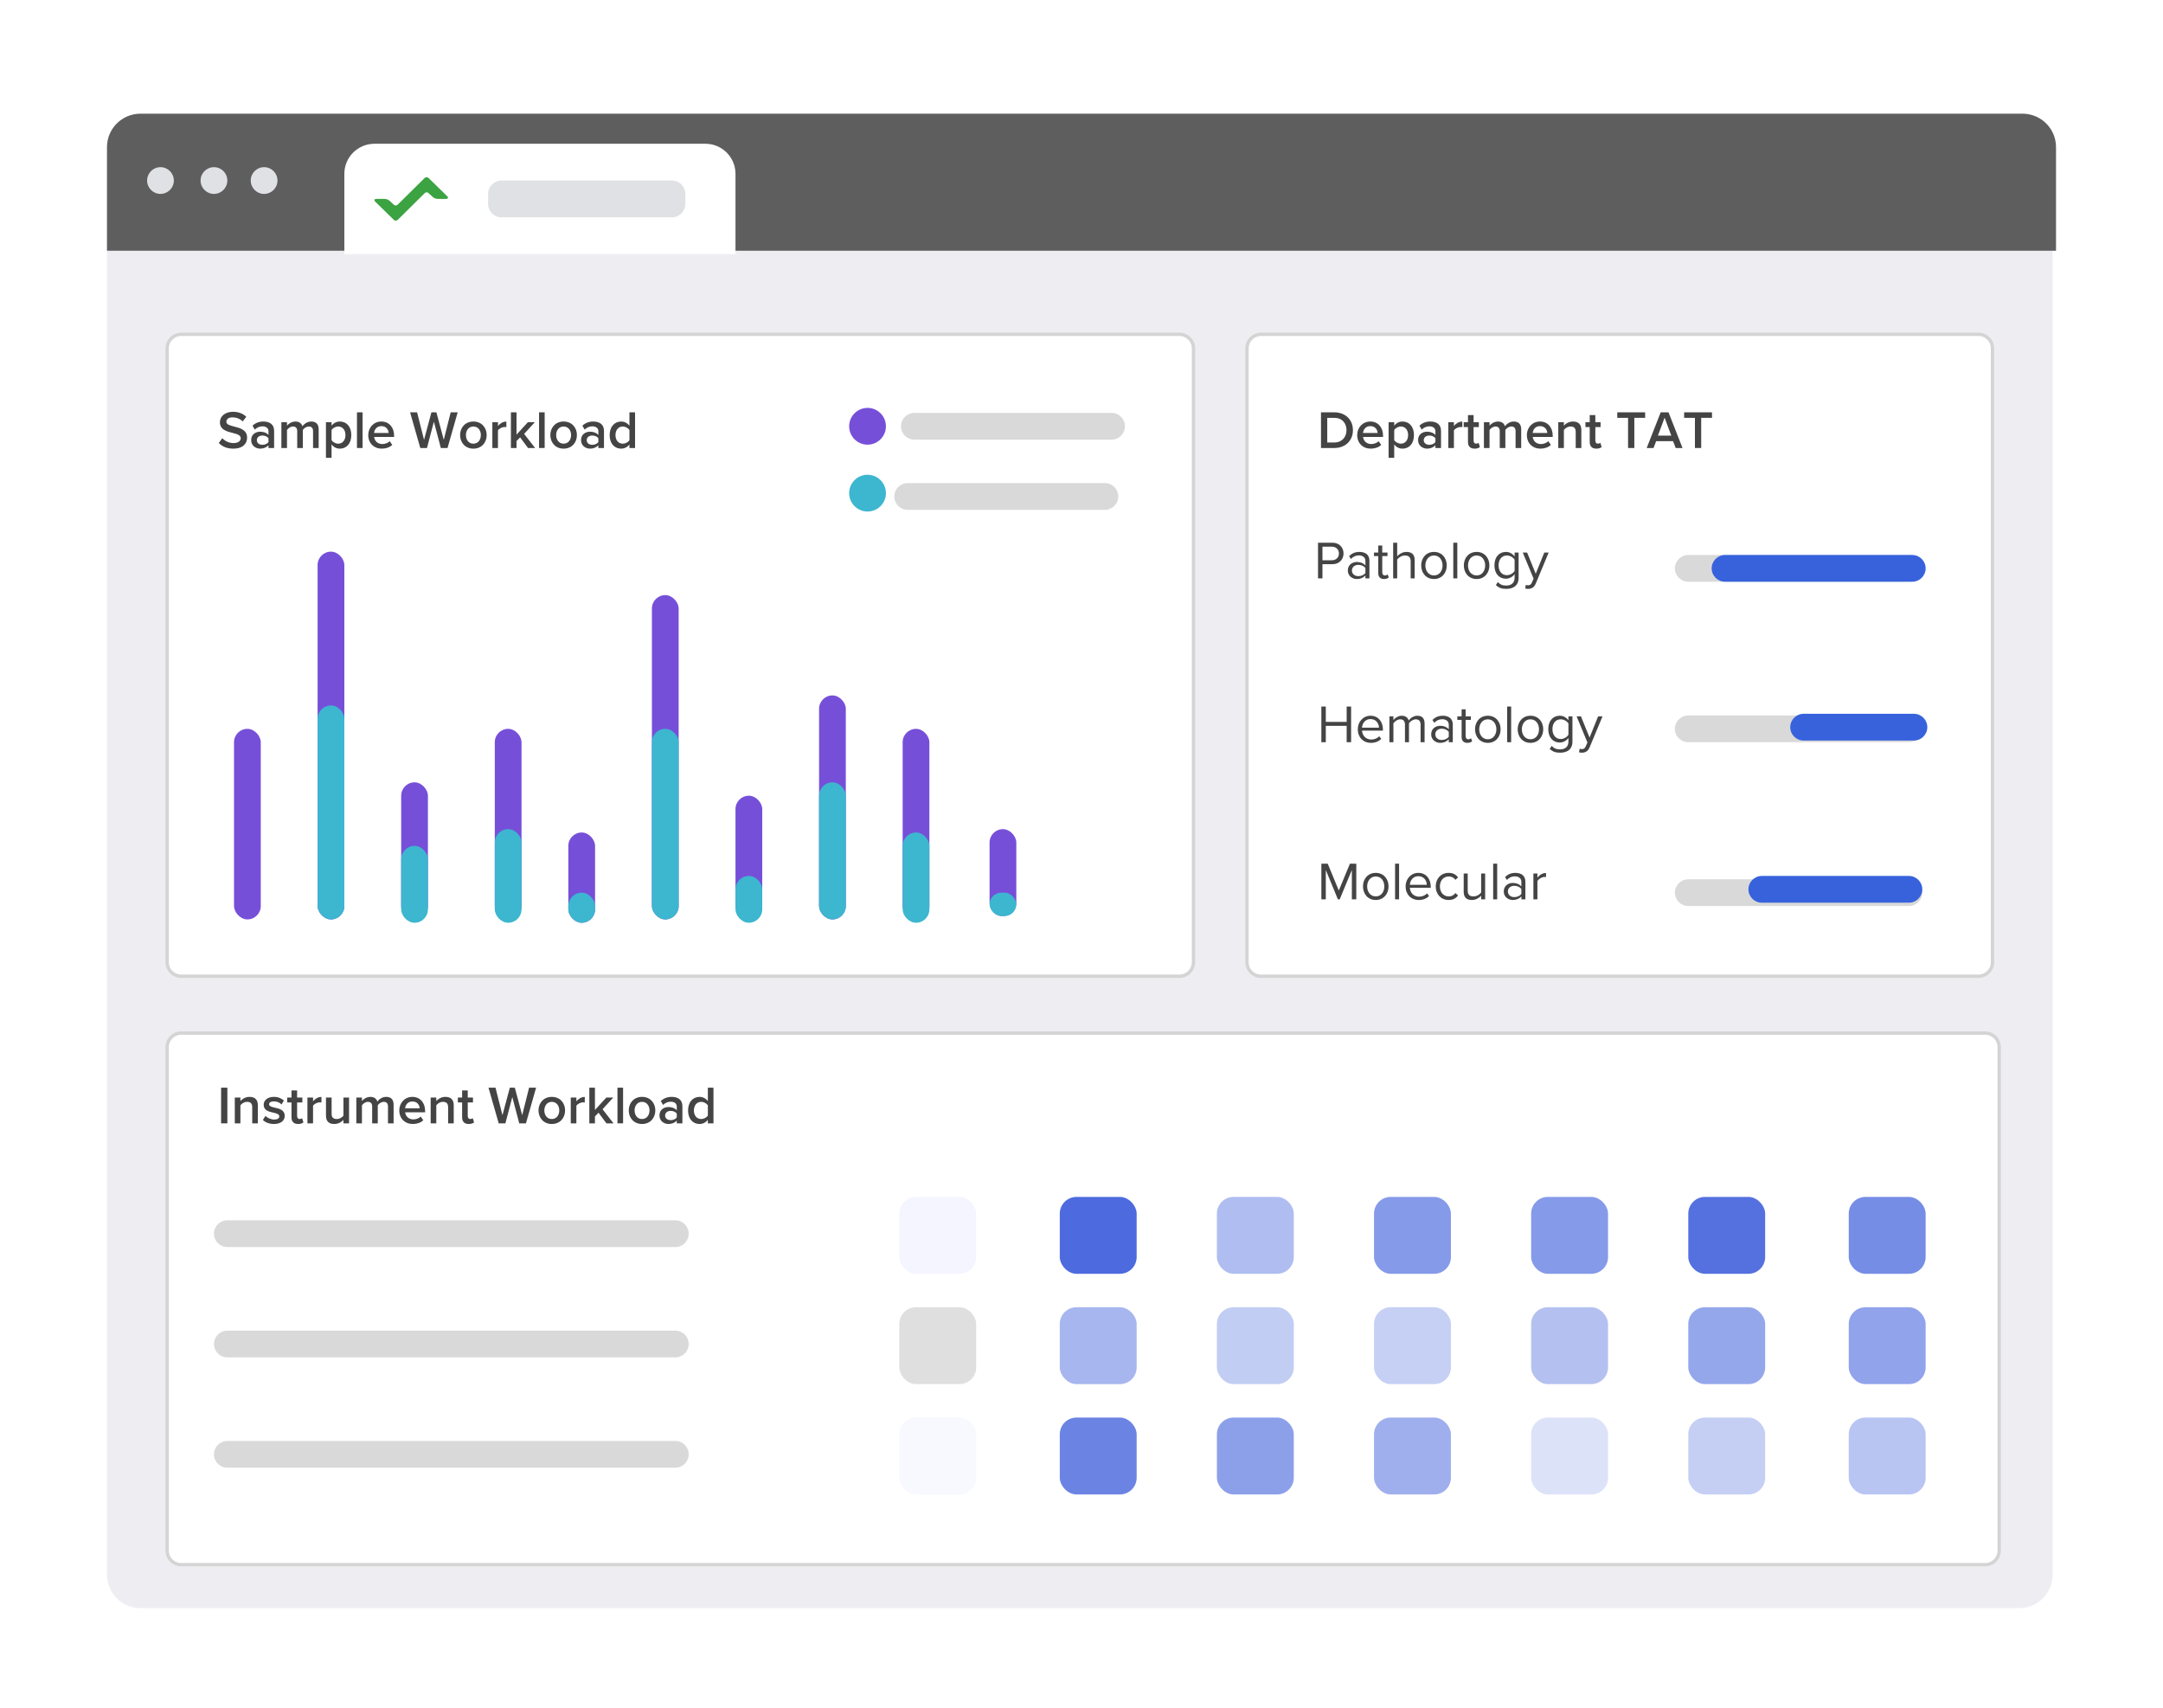 <?xml version="1.0" encoding="UTF-8"?>
<svg width="647px" height="511px" viewBox="0 0 647 511" version="1.1" xmlns="http://www.w3.org/2000/svg" xmlns:xlink="http://www.w3.org/1999/xlink">
    <title>Patient &amp; Order Management</title>
    <defs>
        <filter x="-7.4%" y="-9.6%" width="114.8%" height="119.2%" filterUnits="objectBoundingBox" id="filter-1">
            <feOffset dx="0" dy="2" in="SourceAlpha" result="shadowOffsetOuter1"></feOffset>
            <feGaussianBlur stdDeviation="10" in="shadowOffsetOuter1" result="shadowBlurOuter1"></feGaussianBlur>
            <feColorMatrix values="0 0 0 0 0   0 0 0 0 0   0 0 0 0 0  0 0 0 0.2 0" type="matrix" in="shadowBlurOuter1" result="shadowMatrixOuter1"></feColorMatrix>
            <feMerge>
                <feMergeNode in="shadowMatrixOuter1"></feMergeNode>
                <feMergeNode in="SourceGraphic"></feMergeNode>
            </feMerge>
        </filter>
    </defs>
    <g id="Page-1" stroke="none" stroke-width="1" fill="none" fill-rule="evenodd">
        <g id="Lab-Workflow-Management-System" transform="translate(-827, -9318)">
            <g id="Patient-&amp;-Order-Management" filter="url(#filter-1)" transform="translate(859, 9350)">
                <path d="M0,41 L582,41 L582,436.975 C582,442.512 577.516,447 571.985,447 L10.017,447 C4.485,447 0,442.512 0,436.975 L0,41 Z" id="Path" fill="#EEEEF2" fill-rule="nonzero"></path>
                <path d="M341,70.199 C341,67.88 342.879,66 345.197,66 L559.803,66 C562.125,66 564,67.88 564,70.199 L564,253.801 C564,256.12 562.125,258 559.803,258 L345.197,258 C342.879,258 341,256.12 341,253.801 L341,70.199 Z" id="Path" stroke="#D4D4D4" fill="#FFFFFF" fill-rule="nonzero"></path>
                <g id="Pathology" transform="translate(362.248, 128.328)" fill="#444444" fill-rule="nonzero">
                    <path d="M1.328,10.672 L1.328,6.432 L4.288,6.432 C6.4,6.432 7.632,4.96 7.632,3.216 C7.632,1.472 6.432,0 4.288,0 L0,0 L0,10.672 L1.328,10.672 Z M4.128,5.248 L1.328,5.248 L1.328,1.184 L4.128,1.184 C5.392,1.184 6.256,2.016 6.256,3.216 C6.256,4.416 5.392,5.248 4.128,5.248 Z" id="Shape"></path>
                    <path d="M15.376,10.672 L15.376,5.36 C15.376,3.488 14.016,2.752 12.384,2.752 C11.12,2.752 10.128,3.168 9.296,4.032 L9.856,4.864 C10.544,4.128 11.296,3.792 12.224,3.792 C13.344,3.792 14.176,4.384 14.176,5.424 L14.176,6.816 C13.552,6.096 12.672,5.76 11.616,5.76 C10.304,5.76 8.912,6.576 8.912,8.304 C8.912,9.984 10.304,10.864 11.616,10.864 C12.656,10.864 13.536,10.496 14.176,9.792 L14.176,10.672 L15.376,10.672 Z M12.048,10 C10.928,10 10.144,9.296 10.144,8.32 C10.144,7.328 10.928,6.624 12.048,6.624 C12.896,6.624 13.712,6.944 14.176,7.584 L14.176,9.04 C13.712,9.68 12.896,10 12.048,10 Z" id="Shape"></path>
                    <path d="M19.728,10.864 C20.432,10.864 20.864,10.656 21.168,10.368 L20.816,9.472 C20.656,9.648 20.336,9.792 20,9.792 C19.472,9.792 19.216,9.376 19.216,8.8 L19.216,4 L20.784,4 L20.784,2.944 L19.216,2.944 L19.216,0.832 L18.016,0.832 L18.016,2.944 L16.736,2.944 L16.736,4 L18.016,4 L18.016,9.056 C18.016,10.208 18.592,10.864 19.728,10.864 Z" id="Path"></path>
                    <path d="M28.912,10.672 L28.912,5.216 C28.912,3.536 28.064,2.752 26.448,2.752 C25.28,2.752 24.224,3.424 23.68,4.064 L23.68,0 L22.48,0 L22.48,10.672 L23.68,10.672 L23.68,5.024 C24.144,4.4 25.04,3.824 25.968,3.824 C27.008,3.824 27.712,4.224 27.712,5.584 L27.712,10.672 L28.912,10.672 Z" id="Path"></path>
                    <path d="M34.688,10.864 C37.04,10.864 38.512,9.04 38.512,6.8 C38.512,4.56 37.04,2.752 34.688,2.752 C32.336,2.752 30.864,4.56 30.864,6.8 C30.864,9.04 32.336,10.864 34.688,10.864 Z M34.688,9.792 C33.04,9.792 32.112,8.384 32.112,6.8 C32.112,5.232 33.04,3.824 34.688,3.824 C36.336,3.824 37.248,5.232 37.248,6.8 C37.248,8.384 36.336,9.792 34.688,9.792 Z" id="Shape"></path>
                    <polygon id="Path" points="41.664 10.672 41.664 0 40.464 0 40.464 10.672"></polygon>
                    <path d="M47.44,10.864 C49.792,10.864 51.264,9.04 51.264,6.8 C51.264,4.56 49.792,2.752 47.44,2.752 C45.088,2.752 43.616,4.56 43.616,6.8 C43.616,9.04 45.088,10.864 47.44,10.864 Z M47.44,9.792 C45.792,9.792 44.864,8.384 44.864,6.8 C44.864,5.232 45.792,3.824 47.44,3.824 C49.088,3.824 50,5.232 50,6.8 C50,8.384 49.088,9.792 47.44,9.792 Z" id="Shape"></path>
                    <path d="M56.32,13.808 C58.208,13.808 60,13.008 60,10.448 L60,2.944 L58.8,2.944 L58.8,4.112 C58.176,3.264 57.248,2.752 56.208,2.752 C54.176,2.752 52.768,4.288 52.768,6.768 C52.768,9.264 54.192,10.768 56.208,10.768 C57.296,10.768 58.24,10.176 58.8,9.392 L58.8,10.496 C58.8,12.192 57.6,12.816 56.32,12.816 C55.216,12.816 54.448,12.528 53.808,11.76 L53.2,12.656 C54.112,13.552 55.008,13.808 56.32,13.808 Z M56.496,9.712 C54.944,9.712 54.016,8.464 54.016,6.768 C54.016,5.056 54.944,3.824 56.496,3.824 C57.456,3.824 58.384,4.4 58.8,5.072 L58.8,8.448 C58.384,9.12 57.456,9.712 56.496,9.712 Z" id="Shape"></path>
                    <path d="M61.968,13.696 C62.192,13.76 62.592,13.808 62.848,13.808 C63.872,13.792 64.656,13.36 65.12,12.24 L68.992,2.944 L67.68,2.944 L65.12,9.28 L62.544,2.944 L61.248,2.944 L64.48,10.752 L63.968,11.92 C63.696,12.56 63.344,12.736 62.816,12.736 C62.624,12.736 62.336,12.688 62.16,12.608 L61.968,13.696 Z" id="Path"></path>
                </g>
                <g id="Hematology" transform="translate(363.248, 177.328)" fill="#444444" fill-rule="nonzero">
                    <polygon id="Path" points="8.896 10.672 8.896 0 7.568 0 7.568 4.592 1.328 4.592 1.328 0 0 0 0 10.672 1.328 10.672 1.328 5.776 7.568 5.776 7.568 10.672"></polygon>
                    <path d="M14.832,10.864 C16.096,10.864 17.136,10.448 17.904,9.68 L17.328,8.896 C16.72,9.52 15.824,9.872 14.944,9.872 C13.28,9.872 12.256,8.656 12.16,7.2 L18.416,7.2 L18.416,6.896 C18.416,4.576 17.04,2.752 14.704,2.752 C12.496,2.752 10.896,4.56 10.896,6.8 C10.896,9.216 12.544,10.864 14.832,10.864 Z M17.232,6.32 L12.16,6.32 C12.224,5.136 13.04,3.744 14.688,3.744 C16.448,3.744 17.216,5.168 17.232,6.32 Z" id="Shape"></path>
                    <path d="M30.88,10.672 L30.88,5.088 C30.88,3.536 30.128,2.752 28.72,2.752 C27.6,2.752 26.56,3.488 26.128,4.192 C25.904,3.392 25.232,2.752 24.048,2.752 C22.912,2.752 21.872,3.568 21.552,4.064 L21.552,2.944 L20.352,2.944 L20.352,10.672 L21.552,10.672 L21.552,5.024 C21.968,4.4 22.8,3.824 23.584,3.824 C24.592,3.824 25.008,4.448 25.008,5.424 L25.008,10.672 L26.208,10.672 L26.208,5.008 C26.608,4.4 27.456,3.824 28.256,3.824 C29.248,3.824 29.68,4.448 29.68,5.424 L29.68,10.672 L30.88,10.672 Z" id="Path"></path>
                    <path d="M39.312,10.672 L39.312,5.36 C39.312,3.488 37.952,2.752 36.32,2.752 C35.056,2.752 34.064,3.168 33.232,4.032 L33.792,4.864 C34.48,4.128 35.232,3.792 36.16,3.792 C37.28,3.792 38.112,4.384 38.112,5.424 L38.112,6.816 C37.488,6.096 36.608,5.76 35.552,5.76 C34.24,5.76 32.848,6.576 32.848,8.304 C32.848,9.984 34.24,10.864 35.552,10.864 C36.592,10.864 37.472,10.496 38.112,9.792 L38.112,10.672 L39.312,10.672 Z M35.984,10 C34.864,10 34.08,9.296 34.08,8.32 C34.08,7.328 34.864,6.624 35.984,6.624 C36.832,6.624 37.648,6.944 38.112,7.584 L38.112,9.04 C37.648,9.68 36.832,10 35.984,10 Z" id="Shape"></path>
                    <path d="M43.664,10.864 C44.368,10.864 44.8,10.656 45.104,10.368 L44.752,9.472 C44.592,9.648 44.272,9.792 43.936,9.792 C43.408,9.792 43.152,9.376 43.152,8.8 L43.152,4 L44.72,4 L44.72,2.944 L43.152,2.944 L43.152,0.832 L41.952,0.832 L41.952,2.944 L40.672,2.944 L40.672,4 L41.952,4 L41.952,9.056 C41.952,10.208 42.528,10.864 43.664,10.864 Z" id="Path"></path>
                    <path d="M49.792,10.864 C52.144,10.864 53.616,9.04 53.616,6.8 C53.616,4.56 52.144,2.752 49.792,2.752 C47.44,2.752 45.968,4.56 45.968,6.8 C45.968,9.04 47.44,10.864 49.792,10.864 Z M49.792,9.792 C48.144,9.792 47.216,8.384 47.216,6.8 C47.216,5.232 48.144,3.824 49.792,3.824 C51.44,3.824 52.352,5.232 52.352,6.8 C52.352,8.384 51.44,9.792 49.792,9.792 Z" id="Shape"></path>
                    <polygon id="Path" points="56.768 10.672 56.768 0 55.568 0 55.568 10.672"></polygon>
                    <path d="M62.544,10.864 C64.896,10.864 66.368,9.04 66.368,6.8 C66.368,4.56 64.896,2.752 62.544,2.752 C60.192,2.752 58.72,4.56 58.72,6.8 C58.72,9.04 60.192,10.864 62.544,10.864 Z M62.544,9.792 C60.896,9.792 59.968,8.384 59.968,6.8 C59.968,5.232 60.896,3.824 62.544,3.824 C64.192,3.824 65.104,5.232 65.104,6.8 C65.104,8.384 64.192,9.792 62.544,9.792 Z" id="Shape"></path>
                    <path d="M71.424,13.808 C73.312,13.808 75.104,13.008 75.104,10.448 L75.104,2.944 L73.904,2.944 L73.904,4.112 C73.28,3.264 72.352,2.752 71.312,2.752 C69.28,2.752 67.872,4.288 67.872,6.768 C67.872,9.264 69.296,10.768 71.312,10.768 C72.4,10.768 73.344,10.176 73.904,9.392 L73.904,10.496 C73.904,12.192 72.704,12.816 71.424,12.816 C70.32,12.816 69.552,12.528 68.912,11.76 L68.304,12.656 C69.216,13.552 70.112,13.808 71.424,13.808 Z M71.6,9.712 C70.048,9.712 69.12,8.464 69.12,6.768 C69.12,5.056 70.048,3.824 71.6,3.824 C72.56,3.824 73.488,4.4 73.904,5.072 L73.904,8.448 C73.488,9.12 72.56,9.712 71.6,9.712 Z" id="Shape"></path>
                    <path d="M77.072,13.696 C77.296,13.76 77.696,13.808 77.952,13.808 C78.976,13.792 79.76,13.36 80.224,12.24 L84.096,2.944 L82.784,2.944 L80.224,9.28 L77.648,2.944 L76.352,2.944 L79.584,10.752 L79.072,11.92 C78.8,12.56 78.448,12.736 77.92,12.736 C77.728,12.736 77.44,12.688 77.264,12.608 L77.072,13.696 Z" id="Path"></path>
                </g>
                <g id="Molecular" transform="translate(363.248, 224.328)" fill="#444444" fill-rule="nonzero">
                    <polygon id="Path" points="10.448 10.672 10.448 0 8.544 0 5.216 8.032 1.904 0 0 0 0 10.672 1.328 10.672 1.328 1.888 4.944 10.672 5.488 10.672 9.12 1.888 9.12 10.672"></polygon>
                    <path d="M16.272,10.864 C18.624,10.864 20.096,9.04 20.096,6.8 C20.096,4.56 18.624,2.752 16.272,2.752 C13.92,2.752 12.448,4.56 12.448,6.8 C12.448,9.04 13.92,10.864 16.272,10.864 Z M16.272,9.792 C14.624,9.792 13.696,8.384 13.696,6.8 C13.696,5.232 14.624,3.824 16.272,3.824 C17.92,3.824 18.832,5.232 18.832,6.8 C18.832,8.384 17.92,9.792 16.272,9.792 Z" id="Shape"></path>
                    <polygon id="Path" points="23.248 10.672 23.248 0 22.048 0 22.048 10.672"></polygon>
                    <path d="M29.136,10.864 C30.4,10.864 31.44,10.448 32.208,9.68 L31.632,8.896 C31.024,9.52 30.128,9.872 29.248,9.872 C27.584,9.872 26.56,8.656 26.464,7.2 L32.72,7.2 L32.72,6.896 C32.72,4.576 31.344,2.752 29.008,2.752 C26.8,2.752 25.2,4.56 25.2,6.8 C25.2,9.216 26.848,10.864 29.136,10.864 Z M31.536,6.32 L26.464,6.32 C26.528,5.136 27.344,3.744 28.992,3.744 C30.752,3.744 31.52,5.168 31.536,6.32 Z" id="Shape"></path>
                    <path d="M38.064,10.864 C39.472,10.864 40.304,10.288 40.896,9.52 L40.096,8.784 C39.584,9.472 38.928,9.792 38.128,9.792 C36.48,9.792 35.456,8.512 35.456,6.8 C35.456,5.088 36.48,3.824 38.128,3.824 C38.928,3.824 39.584,4.128 40.096,4.832 L40.896,4.096 C40.304,3.328 39.472,2.752 38.064,2.752 C35.76,2.752 34.208,4.512 34.208,6.8 C34.208,9.104 35.76,10.864 38.064,10.864 Z" id="Path"></path>
                    <path d="M48.992,10.672 L48.992,2.944 L47.792,2.944 L47.792,8.624 C47.344,9.248 46.448,9.792 45.504,9.792 C44.464,9.792 43.776,9.392 43.776,8.032 L43.776,2.944 L42.576,2.944 L42.576,8.4 C42.576,10.08 43.424,10.864 45.04,10.864 C46.192,10.864 47.2,10.256 47.792,9.584 L47.792,10.672 L48.992,10.672 Z" id="Path"></path>
                    <polygon id="Path" points="52.592 10.672 52.592 0 51.392 0 51.392 10.672"></polygon>
                    <path d="M61.024,10.672 L61.024,5.36 C61.024,3.488 59.664,2.752 58.032,2.752 C56.768,2.752 55.776,3.168 54.944,4.032 L55.504,4.864 C56.192,4.128 56.944,3.792 57.872,3.792 C58.992,3.792 59.824,4.384 59.824,5.424 L59.824,6.816 C59.2,6.096 58.32,5.76 57.264,5.76 C55.952,5.76 54.56,6.576 54.56,8.304 C54.56,9.984 55.952,10.864 57.264,10.864 C58.304,10.864 59.184,10.496 59.824,9.792 L59.824,10.672 L61.024,10.672 Z M57.696,10 C56.576,10 55.792,9.296 55.792,8.32 C55.792,7.328 56.576,6.624 57.696,6.624 C58.544,6.624 59.36,6.944 59.824,7.584 L59.824,9.04 C59.36,9.68 58.544,10 57.696,10 Z" id="Shape"></path>
                    <path d="M64.624,10.672 L64.624,5.2 C64.976,4.576 65.984,3.968 66.72,3.968 C66.912,3.968 67.056,3.984 67.2,4.016 L67.2,2.784 C66.144,2.784 65.248,3.376 64.624,4.192 L64.624,2.944 L63.424,2.944 L63.424,10.672 L64.624,10.672 Z" id="Path"></path>
                </g>
                <path d="M506,147 C508.209,147 510,148.791 510,151 L510,217 C510,219.209 508.209,221 506,221 C503.791,221 502,219.209 502,217 L502,151 C502,148.791 503.791,147 506,147 Z" id="Rectangle" fill="#D9D9D9" fill-rule="nonzero" transform="translate(506, 184) rotate(90) translate(-506, -184) "></path>
                <path d="M506,99 C508.209,99 510,100.791 510,103 L510,169 C510,171.209 508.209,173 506,173 C503.791,173 502,171.209 502,169 L502,103 C502,100.791 503.791,99 506,99 Z" id="Rectangle" fill="#D9D9D9" fill-rule="nonzero" transform="translate(506, 136) rotate(90) translate(-506, -136) "></path>
                <path d="M506,196 C508.209,196 510,197.791 510,200 L510,266 C510,268.209 508.209,270 506,270 C503.791,270 502,268.209 502,266 L502,200 C502,197.791 503.791,196 506,196 Z" id="Rectangle" fill="#D9D9D9" fill-rule="nonzero" transform="translate(506, 233) rotate(90) translate(-506, -233) "></path>
                <path d="M524,163 C526.209,163 528,164.791 528,167 L528,200 C528,202.209 526.209,204 524,204 C521.791,204 520,202.209 520,200 L520,167 C520,164.791 521.791,163 524,163 Z" id="Rectangle" fill="#3762DC" fill-rule="nonzero" transform="translate(524, 183.5) rotate(90) translate(-524, -183.5) "></path>
                <path d="M512,104 C514.209,104 516,105.791 516,108 L516,164 C516,166.209 514.209,168 512,168 C509.791,168 508,166.209 508,164 L508,108 C508,105.791 509.791,104 512,104 Z" id="Rectangle" fill="#3762DC" fill-rule="nonzero" transform="translate(512, 136) rotate(90) translate(-512, -136) "></path>
                <path d="M517,206 C519.209,206 521,207.791 521,210 L521,254 C521,256.209 519.209,258 517,258 C514.791,258 513,256.209 513,254 L513,210 C513,207.791 514.791,206 517,206 Z" id="Rectangle" fill="#3762DC" fill-rule="nonzero" transform="translate(517, 232) rotate(90) translate(-517, -232) "></path>
                <path d="M18,70.199 C18,67.88 19.884,66 22.208,66 L320.792,66 C323.117,66 325,67.88 325,70.199 L325,253.801 C325,256.12 323.117,258 320.792,258 L22.208,258 C19.884,258 18,256.12 18,253.801 L18,70.199 Z" id="Path" stroke="#D4D4D4" fill="#FFFFFF" fill-rule="nonzero"></path>
                <g id="Sample-Workload" transform="translate(33.448, 89.168)" fill="#444444" fill-rule="nonzero">
                    <path d="M0,9.328 C0.944,10.336 2.368,11.024 4.336,11.024 C7.216,11.024 8.464,9.504 8.464,7.728 C8.464,5.408 6.368,4.864 4.608,4.416 C3.344,4.096 2.256,3.824 2.256,2.992 C2.256,2.192 2.96,1.664 4.064,1.664 C5.184,1.664 6.32,2.048 7.152,2.88 L8.224,1.488 C7.232,0.528 5.888,0 4.224,0 C1.888,0 0.336,1.36 0.336,3.12 C0.336,5.376 2.384,5.888 4.128,6.32 C5.424,6.656 6.56,6.944 6.56,7.904 C6.56,8.608 5.952,9.36 4.416,9.36 C2.928,9.36 1.776,8.672 1.04,7.888 L0,9.328 Z" id="Path"></path>
                    <path d="M16.544,10.832 L16.544,5.712 C16.544,3.632 15.04,2.912 13.328,2.912 C12.096,2.912 10.976,3.312 10.08,4.16 L10.768,5.328 C11.44,4.672 12.192,4.352 13.056,4.352 C14.128,4.352 14.864,4.896 14.864,5.792 L14.864,6.944 C14.304,6.288 13.408,5.952 12.368,5.952 C11.104,5.952 9.68,6.688 9.68,8.464 C9.68,10.176 11.104,11.024 12.368,11.024 C13.392,11.024 14.288,10.656 14.864,10 L14.864,10.832 L16.544,10.832 Z M14.864,9.072 C14.48,9.6 13.76,9.872 13.024,9.872 C12.08,9.872 11.376,9.328 11.376,8.496 C11.376,7.648 12.08,7.104 13.024,7.104 C13.76,7.104 14.48,7.376 14.864,7.904 L14.864,9.072 Z" id="Shape"></path>
                    <path d="M29.872,10.832 L29.872,5.248 C29.872,3.68 29.072,2.912 27.648,2.912 C26.496,2.912 25.472,3.632 25.024,4.336 C24.768,3.488 24.064,2.912 22.912,2.912 C21.744,2.912 20.72,3.68 20.4,4.16 L20.4,3.104 L18.72,3.104 L18.72,10.832 L20.4,10.832 L20.4,5.44 C20.752,4.928 21.44,4.4 22.176,4.4 C23.088,4.4 23.456,4.96 23.456,5.792 L23.456,10.832 L25.136,10.832 L25.136,5.424 C25.472,4.928 26.176,4.4 26.928,4.4 C27.824,4.4 28.192,4.96 28.192,5.792 L28.192,10.832 L29.872,10.832 Z" id="Path"></path>
                    <path d="M33.728,9.76 C34.352,10.592 35.232,11.024 36.208,11.024 C38.208,11.024 39.632,9.504 39.632,6.96 C39.632,4.416 38.208,2.912 36.208,2.912 C35.2,2.912 34.304,3.392 33.728,4.16 L33.728,3.104 L32.048,3.104 L32.048,13.776 L33.728,13.776 L33.728,9.76 Z M37.888,6.96 C37.888,8.464 37.04,9.536 35.712,9.536 C34.928,9.536 34.096,9.056 33.728,8.496 L33.728,5.44 C34.096,4.864 34.928,4.4 35.712,4.4 C37.04,4.4 37.888,5.472 37.888,6.96 Z" id="Shape"></path>
                    <polygon id="Path" points="43.008 10.832 43.008 0.16 41.328 0.16 41.328 10.832"></polygon>
                    <path d="M44.704,6.96 C44.704,9.408 46.432,11.024 48.752,11.024 C49.984,11.024 51.12,10.64 51.888,9.904 L51.12,8.8 C50.576,9.344 49.68,9.648 48.928,9.648 C47.472,9.648 46.592,8.688 46.464,7.52 L52.432,7.52 L52.432,7.12 C52.432,4.688 50.944,2.912 48.624,2.912 C46.336,2.912 44.704,4.72 44.704,6.96 Z M48.624,4.288 C50.144,4.288 50.768,5.424 50.8,6.336 L46.448,6.336 C46.528,5.392 47.184,4.288 48.624,4.288 Z" id="Shape"></path>
                    <polygon id="Path" points="68.416 10.832 71.456 0.16 69.36 0.16 67.296 8.384 65.088 0.16 63.6 0.16 61.392 8.384 59.312 0.16 57.216 0.16 60.272 10.832 62.272 10.832 64.336 2.96 66.416 10.832"></polygon>
                    <path d="M76.144,11.024 C78.624,11.024 80.128,9.184 80.128,6.96 C80.128,4.752 78.624,2.912 76.144,2.912 C73.696,2.912 72.176,4.752 72.176,6.96 C72.176,9.184 73.696,11.024 76.144,11.024 Z M76.144,9.536 C74.72,9.536 73.92,8.336 73.92,6.96 C73.92,5.6 74.72,4.4 76.144,4.4 C77.584,4.4 78.384,5.6 78.384,6.96 C78.384,8.336 77.584,9.536 76.144,9.536 Z" id="Shape"></path>
                    <path d="M83.504,10.832 L83.504,5.568 C83.84,5.024 84.784,4.544 85.488,4.544 C85.696,4.544 85.872,4.56 86.016,4.592 L86.016,2.928 C85.008,2.928 84.08,3.504 83.504,4.24 L83.504,3.104 L81.824,3.104 L81.824,10.832 L83.504,10.832 Z" id="Path"></path>
                    <polygon id="Path" points="94.608 10.832 91.328 6.608 94.544 3.104 92.464 3.104 89.056 6.832 89.056 0.16 87.376 0.16 87.376 10.832 89.056 10.832 89.056 8.752 90.128 7.648 92.496 10.832"></polygon>
                    <polygon id="Path" points="97.472 10.832 97.472 0.16 95.792 0.16 95.792 10.832"></polygon>
                    <path d="M103.136,11.024 C105.616,11.024 107.12,9.184 107.12,6.96 C107.12,4.752 105.616,2.912 103.136,2.912 C100.688,2.912 99.168,4.752 99.168,6.96 C99.168,9.184 100.688,11.024 103.136,11.024 Z M103.136,9.536 C101.712,9.536 100.912,8.336 100.912,6.96 C100.912,5.6 101.712,4.4 103.136,4.4 C104.576,4.4 105.376,5.6 105.376,6.96 C105.376,8.336 104.576,9.536 103.136,9.536 Z" id="Shape"></path>
                    <path d="M115.216,10.832 L115.216,5.712 C115.216,3.632 113.712,2.912 112,2.912 C110.768,2.912 109.648,3.312 108.752,4.16 L109.44,5.328 C110.112,4.672 110.864,4.352 111.728,4.352 C112.8,4.352 113.536,4.896 113.536,5.792 L113.536,6.944 C112.976,6.288 112.08,5.952 111.04,5.952 C109.776,5.952 108.352,6.688 108.352,8.464 C108.352,10.176 109.776,11.024 111.04,11.024 C112.064,11.024 112.96,10.656 113.536,10 L113.536,10.832 L115.216,10.832 Z M113.536,9.072 C113.152,9.6 112.432,9.872 111.696,9.872 C110.752,9.872 110.048,9.328 110.048,8.496 C110.048,7.648 110.752,7.104 111.696,7.104 C112.432,7.104 113.152,7.376 113.536,7.904 L113.536,9.072 Z" id="Shape"></path>
                    <path d="M124.512,10.832 L124.512,0.16 L122.832,0.16 L122.832,4.176 C122.208,3.36 121.312,2.912 120.352,2.912 C118.352,2.912 116.912,4.48 116.912,6.976 C116.912,9.52 118.368,11.024 120.352,11.024 C121.344,11.024 122.24,10.544 122.832,9.776 L122.832,10.832 L124.512,10.832 Z M122.832,8.512 C122.448,9.088 121.632,9.536 120.832,9.536 C119.504,9.536 118.656,8.464 118.656,6.976 C118.656,5.472 119.504,4.4 120.832,4.4 C121.632,4.4 122.448,4.864 122.832,5.44 L122.832,8.512 Z" id="Shape"></path>
                </g>
                <g id="Department-TAT" transform="translate(363.136, 89.328)" fill="#444444" fill-rule="nonzero">
                    <path d="M3.968,10.672 C7.296,10.672 9.552,8.48 9.552,5.344 C9.552,2.208 7.296,0 3.968,0 L0,0 L0,10.672 L3.968,10.672 Z M1.872,1.648 L3.968,1.648 C6.352,1.648 7.632,3.28 7.632,5.344 C7.632,7.36 6.288,9.024 3.968,9.024 L1.872,9.024 L1.872,1.648 Z" id="Shape"></path>
                    <path d="M10.832,6.8 C10.832,9.248 12.56,10.864 14.88,10.864 C16.112,10.864 17.248,10.48 18.016,9.744 L17.248,8.64 C16.704,9.184 15.808,9.488 15.056,9.488 C13.6,9.488 12.72,8.528 12.592,7.36 L18.56,7.36 L18.56,6.96 C18.56,4.528 17.072,2.752 14.752,2.752 C12.464,2.752 10.832,4.56 10.832,6.8 Z M14.752,4.128 C16.272,4.128 16.896,5.264 16.928,6.176 L12.576,6.176 C12.656,5.232 13.312,4.128 14.752,4.128 Z" id="Shape"></path>
                    <path d="M21.904,9.6 C22.528,10.432 23.408,10.864 24.384,10.864 C26.384,10.864 27.808,9.344 27.808,6.8 C27.808,4.256 26.384,2.752 24.384,2.752 C23.376,2.752 22.48,3.232 21.904,4 L21.904,2.944 L20.224,2.944 L20.224,13.616 L21.904,13.616 L21.904,9.6 Z M26.064,6.8 C26.064,8.304 25.216,9.376 23.888,9.376 C23.104,9.376 22.272,8.896 21.904,8.336 L21.904,5.28 C22.272,4.704 23.104,4.24 23.888,4.24 C25.216,4.24 26.064,5.312 26.064,6.8 Z" id="Shape"></path>
                    <path d="M35.904,10.672 L35.904,5.552 C35.904,3.472 34.4,2.752 32.688,2.752 C31.456,2.752 30.336,3.152 29.44,4 L30.128,5.168 C30.8,4.512 31.552,4.192 32.416,4.192 C33.488,4.192 34.224,4.736 34.224,5.632 L34.224,6.784 C33.664,6.128 32.768,5.792 31.728,5.792 C30.464,5.792 29.04,6.528 29.04,8.304 C29.04,10.016 30.464,10.864 31.728,10.864 C32.752,10.864 33.648,10.496 34.224,9.84 L34.224,10.672 L35.904,10.672 Z M34.224,8.912 C33.84,9.44 33.12,9.712 32.384,9.712 C31.44,9.712 30.736,9.168 30.736,8.336 C30.736,7.488 31.44,6.944 32.384,6.944 C33.12,6.944 33.84,7.216 34.224,7.744 L34.224,8.912 Z" id="Shape"></path>
                    <path d="M39.76,10.672 L39.76,5.408 C40.096,4.864 41.04,4.384 41.744,4.384 C41.952,4.384 42.128,4.4 42.272,4.432 L42.272,2.768 C41.264,2.768 40.336,3.344 39.76,4.08 L39.76,2.944 L38.08,2.944 L38.08,10.672 L39.76,10.672 Z" id="Path"></path>
                    <path d="M45.952,10.864 C46.736,10.864 47.232,10.656 47.536,10.368 L47.136,9.104 C47.008,9.248 46.704,9.376 46.384,9.376 C45.904,9.376 45.648,8.992 45.648,8.464 L45.648,4.416 L47.216,4.416 L47.216,2.944 L45.648,2.944 L45.648,0.832 L43.968,0.832 L43.968,2.944 L42.688,2.944 L42.688,4.416 L43.968,4.416 L43.968,8.88 C43.968,10.16 44.656,10.864 45.952,10.864 Z" id="Path"></path>
                    <path d="M59.888,10.672 L59.888,5.088 C59.888,3.52 59.088,2.752 57.664,2.752 C56.512,2.752 55.488,3.472 55.04,4.176 C54.784,3.328 54.08,2.752 52.928,2.752 C51.76,2.752 50.736,3.52 50.416,4 L50.416,2.944 L48.736,2.944 L48.736,10.672 L50.416,10.672 L50.416,5.28 C50.768,4.768 51.456,4.24 52.192,4.24 C53.104,4.24 53.472,4.8 53.472,5.632 L53.472,10.672 L55.152,10.672 L55.152,5.264 C55.488,4.768 56.192,4.24 56.944,4.24 C57.84,4.24 58.208,4.8 58.208,5.632 L58.208,10.672 L59.888,10.672 Z" id="Path"></path>
                    <path d="M61.584,6.8 C61.584,9.248 63.312,10.864 65.632,10.864 C66.864,10.864 68,10.48 68.768,9.744 L68,8.64 C67.456,9.184 66.56,9.488 65.808,9.488 C64.352,9.488 63.472,8.528 63.344,7.36 L69.312,7.36 L69.312,6.96 C69.312,4.528 67.824,2.752 65.504,2.752 C63.216,2.752 61.584,4.56 61.584,6.8 Z M65.504,4.128 C67.024,4.128 67.648,5.264 67.68,6.176 L63.328,6.176 C63.408,5.232 64.064,4.128 65.504,4.128 Z" id="Shape"></path>
                    <path d="M77.872,10.672 L77.872,5.232 C77.872,3.648 77.04,2.752 75.376,2.752 C74.16,2.752 73.168,3.392 72.656,4 L72.656,2.944 L70.976,2.944 L70.976,10.672 L72.656,10.672 L72.656,5.28 C73.04,4.752 73.776,4.24 74.64,4.24 C75.584,4.24 76.192,4.64 76.192,5.84 L76.192,10.672 L77.872,10.672 Z" id="Path"></path>
                    <path d="M82.368,10.864 C83.152,10.864 83.648,10.656 83.952,10.368 L83.552,9.104 C83.424,9.248 83.12,9.376 82.8,9.376 C82.32,9.376 82.064,8.992 82.064,8.464 L82.064,4.416 L83.632,4.416 L83.632,2.944 L82.064,2.944 L82.064,0.832 L80.384,0.832 L80.384,2.944 L79.104,2.944 L79.104,4.416 L80.384,4.416 L80.384,8.88 C80.384,10.16 81.072,10.864 82.368,10.864 Z" id="Path"></path>
                    <polygon id="Path" points="93.728 10.672 93.728 1.648 96.96 1.648 96.96 0 88.624 0 88.624 1.648 91.856 1.648 91.856 10.672"></polygon>
                    <path d="M108.144,10.672 L103.952,0 L101.616,0 L97.424,10.672 L99.472,10.672 L100.256,8.624 L105.312,8.624 L106.096,10.672 L108.144,10.672 Z M104.784,6.976 L100.784,6.976 L102.784,1.584 L104.784,6.976 Z" id="Shape"></path>
                    <polygon id="Path" points="113.728 10.672 113.728 1.648 116.96 1.648 116.96 0 108.624 0 108.624 1.648 111.856 1.648 111.856 10.672"></polygon>
                </g>
                <rect id="Rectangle" fill="#764FD9" fill-rule="nonzero" x="63" y="131" width="8" height="110" rx="4"></rect>
                <rect id="Rectangle" fill="#764FD9" fill-rule="nonzero" x="116" y="184" width="8" height="57" rx="4"></rect>
                <rect id="Rectangle" fill="#3DB6CF" fill-rule="nonzero" x="116" y="214" width="8" height="28" rx="4"></rect>
                <rect id="Rectangle" fill="#3DB6CF" fill-rule="nonzero" x="63" y="177" width="8" height="64" rx="4"></rect>
                <rect id="Rectangle" fill="#764FD9" fill-rule="nonzero" x="163" y="144" width="8" height="97" rx="4"></rect>
                <rect id="Rectangle" fill="#3DB6CF" fill-rule="nonzero" x="163" y="184" width="8" height="57" rx="4"></rect>
                <rect id="Rectangle" fill="#764FD9" fill-rule="nonzero" x="238" y="184" width="8" height="57" rx="4"></rect>
                <rect id="Rectangle" fill="#3DB6CF" fill-rule="nonzero" x="238" y="215" width="8" height="27" rx="4"></rect>
                <rect id="Rectangle" fill="#764FD9" fill-rule="nonzero" x="38" y="184" width="8" height="57" rx="4"></rect>
                <rect id="Rectangle" fill="#764FD9" fill-rule="nonzero" x="213" y="174" width="8" height="67" rx="4"></rect>
                <rect id="Rectangle" fill="#3DB6CF" fill-rule="nonzero" x="213" y="200" width="8" height="41" rx="4"></rect>
                <rect id="Rectangle" fill="#764FD9" fill-rule="nonzero" x="188" y="204" width="8" height="37" rx="4"></rect>
                <rect id="Rectangle" fill="#3DB6CF" fill-rule="nonzero" x="188" y="228" width="8" height="14" rx="4"></rect>
                <rect id="Rectangle" fill="#764FD9" fill-rule="nonzero" x="88" y="200" width="8" height="41" rx="4"></rect>
                <rect id="Rectangle" fill="#3DB6CF" fill-rule="nonzero" x="88" y="219" width="8" height="23" rx="4"></rect>
                <rect id="Rectangle" fill="#764FD9" fill-rule="nonzero" x="138" y="215" width="8" height="27" rx="4"></rect>
                <rect id="Rectangle" fill="#3DB6CF" fill-rule="nonzero" x="138" y="233" width="8" height="9" rx="4"></rect>
                <rect id="Rectangle" fill="#764FD9" fill-rule="nonzero" x="264" y="214" width="8" height="26" rx="4"></rect>
                <rect id="Rectangle" fill="#3DB6CF" fill-rule="nonzero" x="264" y="233" width="8" height="7" rx="3.5"></rect>
                <path d="M269,81 C271.209,81 273,82.791 273,85 L273,144 C273,146.209 271.209,148 269,148 C266.791,148 265,146.209 265,144 L265,85 C265,82.791 266.791,81 269,81 Z" id="Rectangle" fill="#D9D9D9" fill-rule="nonzero" transform="translate(269, 114.5) rotate(90) translate(-269, -114.5) "></path>
                <path d="M271,60 C273.209,60 275,61.791 275,64 L275,123 C275,125.209 273.209,127 271,127 C268.791,127 267,125.209 267,123 L267,64 C267,61.791 268.791,60 271,60 Z" id="Rectangle" fill="#D9D9D9" fill-rule="nonzero" transform="translate(271, 93.5) rotate(90) translate(-271, -93.5) "></path>
                <circle id="Oval" fill="#764FD9" fill-rule="nonzero" cx="227.5" cy="93.5" r="5.5"></circle>
                <circle id="Oval" fill="#3DB6CF" fill-rule="nonzero" cx="227.5" cy="113.5" r="5.5"></circle>
                <path d="M18,279.201 C18,276.881 19.883,275 22.206,275 L561.794,275 C564.121,275 566,276.881 566,279.201 L566,429.799 C566,432.119 564.121,434 561.794,434 L22.206,434 C19.883,434 18,432.119 18,429.799 L18,279.201 Z" id="Path" stroke="#D4D4D4" fill="#FFFFFF" fill-rule="nonzero"></path>
                <g id="Instrument-Workload" transform="translate(34.136, 291.328)" fill="#444444" fill-rule="nonzero">
                    <polygon id="Path" points="1.872 10.672 1.872 0 0 0 0 10.672"></polygon>
                    <path d="M10.992,10.672 L10.992,5.232 C10.992,3.648 10.16,2.752 8.496,2.752 C7.28,2.752 6.288,3.392 5.776,4 L5.776,2.944 L4.096,2.944 L4.096,10.672 L5.776,10.672 L5.776,5.28 C6.16,4.752 6.896,4.24 7.76,4.24 C8.704,4.24 9.312,4.64 9.312,5.84 L9.312,10.672 L10.992,10.672 Z" id="Path"></path>
                    <path d="M12.496,9.664 C13.296,10.448 14.496,10.864 15.808,10.864 C17.888,10.864 19.024,9.824 19.024,8.464 C19.024,6.64 17.376,6.256 16.032,5.968 C15.12,5.76 14.352,5.552 14.352,4.96 C14.352,4.416 14.912,4.096 15.792,4.096 C16.752,4.096 17.616,4.496 18.08,5.024 L18.784,3.84 C18.08,3.216 17.088,2.752 15.776,2.752 C13.824,2.752 12.736,3.84 12.736,5.104 C12.736,6.832 14.32,7.184 15.648,7.472 C16.592,7.68 17.408,7.92 17.408,8.592 C17.408,9.168 16.896,9.536 15.888,9.536 C14.88,9.536 13.808,9.008 13.264,8.448 L12.496,9.664 Z" id="Path"></path>
                    <path d="M23.04,10.864 C23.824,10.864 24.32,10.656 24.624,10.368 L24.224,9.104 C24.096,9.248 23.792,9.376 23.472,9.376 C22.992,9.376 22.736,8.992 22.736,8.464 L22.736,4.416 L24.304,4.416 L24.304,2.944 L22.736,2.944 L22.736,0.832 L21.056,0.832 L21.056,2.944 L19.776,2.944 L19.776,4.416 L21.056,4.416 L21.056,8.88 C21.056,10.16 21.744,10.864 23.04,10.864 Z" id="Path"></path>
                    <path d="M27.504,10.672 L27.504,5.408 C27.84,4.864 28.784,4.384 29.488,4.384 C29.696,4.384 29.872,4.4 30.016,4.432 L30.016,2.768 C29.008,2.768 28.08,3.344 27.504,4.08 L27.504,2.944 L25.824,2.944 L25.824,10.672 L27.504,10.672 Z" id="Path"></path>
                    <path d="M38.272,10.672 L38.272,2.944 L36.592,2.944 L36.592,8.368 C36.192,8.896 35.456,9.376 34.608,9.376 C33.664,9.376 33.056,9.008 33.056,7.808 L33.056,2.944 L31.376,2.944 L31.376,8.416 C31.376,10 32.192,10.864 33.856,10.864 C35.072,10.864 36.032,10.272 36.592,9.648 L36.592,10.672 L38.272,10.672 Z" id="Path"></path>
                    <path d="M51.6,10.672 L51.6,5.088 C51.6,3.52 50.8,2.752 49.376,2.752 C48.224,2.752 47.2,3.472 46.752,4.176 C46.496,3.328 45.792,2.752 44.64,2.752 C43.472,2.752 42.448,3.52 42.128,4 L42.128,2.944 L40.448,2.944 L40.448,10.672 L42.128,10.672 L42.128,5.28 C42.48,4.768 43.168,4.24 43.904,4.24 C44.816,4.24 45.184,4.8 45.184,5.632 L45.184,10.672 L46.864,10.672 L46.864,5.264 C47.2,4.768 47.904,4.24 48.656,4.24 C49.552,4.24 49.92,4.8 49.92,5.632 L49.92,10.672 L51.6,10.672 Z" id="Path"></path>
                    <path d="M53.296,6.8 C53.296,9.248 55.024,10.864 57.344,10.864 C58.576,10.864 59.712,10.48 60.48,9.744 L59.712,8.64 C59.168,9.184 58.272,9.488 57.52,9.488 C56.064,9.488 55.184,8.528 55.056,7.36 L61.024,7.36 L61.024,6.96 C61.024,4.528 59.536,2.752 57.216,2.752 C54.928,2.752 53.296,4.56 53.296,6.8 Z M57.216,4.128 C58.736,4.128 59.36,5.264 59.392,6.176 L55.04,6.176 C55.12,5.232 55.776,4.128 57.216,4.128 Z" id="Shape"></path>
                    <path d="M69.584,10.672 L69.584,5.232 C69.584,3.648 68.752,2.752 67.088,2.752 C65.872,2.752 64.88,3.392 64.368,4 L64.368,2.944 L62.688,2.944 L62.688,10.672 L64.368,10.672 L64.368,5.28 C64.752,4.752 65.488,4.24 66.352,4.24 C67.296,4.24 67.904,4.64 67.904,5.84 L67.904,10.672 L69.584,10.672 Z" id="Path"></path>
                    <path d="M74.08,10.864 C74.864,10.864 75.36,10.656 75.664,10.368 L75.264,9.104 C75.136,9.248 74.832,9.376 74.512,9.376 C74.032,9.376 73.776,8.992 73.776,8.464 L73.776,4.416 L75.344,4.416 L75.344,2.944 L73.776,2.944 L73.776,0.832 L72.096,0.832 L72.096,2.944 L70.816,2.944 L70.816,4.416 L72.096,4.416 L72.096,8.88 C72.096,10.16 72.784,10.864 74.08,10.864 Z" id="Path"></path>
                    <polygon id="Path" points="91.184 10.672 94.224 0 92.128 0 90.064 8.224 87.856 0 86.368 0 84.16 8.224 82.08 0 79.984 0 83.04 10.672 85.04 10.672 87.104 2.8 89.184 10.672"></polygon>
                    <path d="M98.912,10.864 C101.392,10.864 102.896,9.024 102.896,6.8 C102.896,4.592 101.392,2.752 98.912,2.752 C96.464,2.752 94.944,4.592 94.944,6.8 C94.944,9.024 96.464,10.864 98.912,10.864 Z M98.912,9.376 C97.488,9.376 96.688,8.176 96.688,6.8 C96.688,5.44 97.488,4.24 98.912,4.24 C100.352,4.24 101.152,5.44 101.152,6.8 C101.152,8.176 100.352,9.376 98.912,9.376 Z" id="Shape"></path>
                    <path d="M106.272,10.672 L106.272,5.408 C106.608,4.864 107.552,4.384 108.256,4.384 C108.464,4.384 108.64,4.4 108.784,4.432 L108.784,2.768 C107.776,2.768 106.848,3.344 106.272,4.08 L106.272,2.944 L104.592,2.944 L104.592,10.672 L106.272,10.672 Z" id="Path"></path>
                    <polygon id="Path" points="117.376 10.672 114.096 6.448 117.312 2.944 115.232 2.944 111.824 6.672 111.824 0 110.144 0 110.144 10.672 111.824 10.672 111.824 8.592 112.896 7.488 115.264 10.672"></polygon>
                    <polygon id="Path" points="120.24 10.672 120.24 0 118.56 0 118.56 10.672"></polygon>
                    <path d="M125.904,10.864 C128.384,10.864 129.888,9.024 129.888,6.8 C129.888,4.592 128.384,2.752 125.904,2.752 C123.456,2.752 121.936,4.592 121.936,6.8 C121.936,9.024 123.456,10.864 125.904,10.864 Z M125.904,9.376 C124.48,9.376 123.68,8.176 123.68,6.8 C123.68,5.44 124.48,4.24 125.904,4.24 C127.344,4.24 128.144,5.44 128.144,6.8 C128.144,8.176 127.344,9.376 125.904,9.376 Z" id="Shape"></path>
                    <path d="M137.984,10.672 L137.984,5.552 C137.984,3.472 136.48,2.752 134.768,2.752 C133.536,2.752 132.416,3.152 131.52,4 L132.208,5.168 C132.88,4.512 133.632,4.192 134.496,4.192 C135.568,4.192 136.304,4.736 136.304,5.632 L136.304,6.784 C135.744,6.128 134.848,5.792 133.808,5.792 C132.544,5.792 131.12,6.528 131.12,8.304 C131.12,10.016 132.544,10.864 133.808,10.864 C134.832,10.864 135.728,10.496 136.304,9.84 L136.304,10.672 L137.984,10.672 Z M136.304,8.912 C135.92,9.44 135.2,9.712 134.464,9.712 C133.52,9.712 132.816,9.168 132.816,8.336 C132.816,7.488 133.52,6.944 134.464,6.944 C135.2,6.944 135.92,7.216 136.304,7.744 L136.304,8.912 Z" id="Shape"></path>
                    <path d="M147.28,10.672 L147.28,0 L145.6,0 L145.6,4.016 C144.976,3.2 144.08,2.752 143.12,2.752 C141.12,2.752 139.68,4.32 139.68,6.816 C139.68,9.36 141.136,10.864 143.12,10.864 C144.112,10.864 145.008,10.384 145.6,9.616 L145.6,10.672 L147.28,10.672 Z M145.6,8.352 C145.216,8.928 144.4,9.376 143.6,9.376 C142.272,9.376 141.424,8.304 141.424,6.816 C141.424,5.312 142.272,4.24 143.6,4.24 C144.4,4.24 145.216,4.704 145.6,5.28 L145.6,8.352 Z" id="Shape"></path>
                </g>
                <path d="M103,330 C105.209,330 107,331.791 107,334 L107,468 C107,470.209 105.209,472 103,472 C100.791,472 99,470.209 99,468 L99,334 C99,331.791 100.791,330 103,330 Z" id="Rectangle" fill="#D9D9D9" fill-rule="nonzero" transform="translate(103, 401) rotate(90) translate(-103, -401) "></path>
                <path d="M103,264 C105.209,264 107,265.791 107,268 L107,402 C107,404.209 105.209,406 103,406 C100.791,406 99,404.209 99,402 L99,268 C99,265.791 100.791,264 103,264 Z" id="Rectangle" fill="#D9D9D9" fill-rule="nonzero" transform="translate(103, 335) rotate(90) translate(-103, -335) "></path>
                <path d="M103,297 C105.209,297 107,298.791 107,301 L107,435 C107,437.209 105.209,439 103,439 C100.791,439 99,437.209 99,435 L99,301 C99,298.791 100.791,297 103,297 Z" id="Rectangle" fill="#D9D9D9" fill-rule="nonzero" transform="translate(103, 368) rotate(90) translate(-103, -368) "></path>
                <rect id="Rectangle" fill="#F5F5FF" fill-rule="nonzero" x="237" y="324" width="23" height="23" rx="5"></rect>
                <rect id="Rectangle" fill="#DFDFDF" fill-rule="nonzero" x="237" y="357" width="23" height="23" rx="5"></rect>
                <rect id="Rectangle" fill="#5571DF" fill-rule="nonzero" x="473" y="324" width="23" height="23" rx="5"></rect>
                <rect id="Rectangle" fill="#95A7EB" fill-rule="nonzero" x="473" y="357" width="23" height="23" rx="5"></rect>
                <rect id="Rectangle" fill="#859AE8" fill-rule="nonzero" x="426" y="324" width="23" height="23" rx="5"></rect>
                <rect id="Rectangle" fill="#B4C1F0" fill-rule="nonzero" x="426" y="357" width="23" height="23" rx="5"></rect>
                <rect id="Rectangle" fill="#859AE8" fill-rule="nonzero" x="379" y="324" width="23" height="23" rx="5"></rect>
                <rect id="Rectangle" fill="#C6D0F4" fill-rule="nonzero" x="379" y="357" width="23" height="23" rx="5"></rect>
                <rect id="Rectangle" fill="#AFBDF0" fill-rule="nonzero" x="332" y="324" width="23" height="23" rx="5"></rect>
                <rect id="Rectangle" fill="#C2CDF3" fill-rule="nonzero" x="332" y="357" width="23" height="23" rx="5"></rect>
                <rect id="Rectangle" fill="#768DE6" fill-rule="nonzero" x="521" y="324" width="23" height="23" rx="5"></rect>
                <rect id="Rectangle" fill="#91A3EB" fill-rule="nonzero" x="521" y="357" width="23" height="23" rx="5"></rect>
                <rect id="Rectangle" fill="#4D6BDE" fill-rule="nonzero" x="285" y="324" width="23" height="23" rx="5"></rect>
                <rect id="Rectangle" fill="#A7B6EE" fill-rule="nonzero" x="285" y="357" width="23" height="23" rx="5"></rect>
                <rect id="Rectangle" fill="#F8F8FF" fill-rule="nonzero" x="237" y="390" width="23" height="23" rx="5"></rect>
                <rect id="Rectangle" fill="#C5CFF4" fill-rule="nonzero" x="473" y="390" width="23" height="23" rx="5"></rect>
                <rect id="Rectangle" fill="#DCE2F8" fill-rule="nonzero" x="426" y="390" width="23" height="23" rx="5"></rect>
                <rect id="Rectangle" fill="#9FAFED" fill-rule="nonzero" x="379" y="390" width="23" height="23" rx="5"></rect>
                <rect id="Rectangle" fill="#8CA0EA" fill-rule="nonzero" x="332" y="390" width="23" height="23" rx="5"></rect>
                <rect id="Rectangle" fill="#B8C4F2" fill-rule="nonzero" x="521" y="390" width="23" height="23" rx="5"></rect>
                <rect id="Rectangle" fill="#6B84E3" fill-rule="nonzero" x="285" y="390" width="23" height="23" rx="5"></rect>
                <path d="M10.034,0 L572.968,0 C578.508,0 583,4.477 583,10 L583,41 L0,41 L0,10 C0,4.477 4.493,0 10.034,0 Z" id="Path" fill="#5E5E5E"></path>
                <path d="M80,9 L179,9 C183.971,9 188,13.029 188,18 L188,42 L71,42 L71,18 C71,13.029 75.03,9 80,9 Z" id="Path" fill="#FFFFFF"></path>
                <path d="M85.808,31.77 C84.298,30.293 80.333,26.409 80.118,26.193 C79.852,25.925 80.071,25.496 80.425,25.497 C80.656,25.497 82.337,25.498 83.048,25.497 C83.76,25.496 84.366,25.891 84.577,26.088 C84.893,26.384 85.376,26.836 85.763,27.197 C86.112,27.524 86.597,27.566 86.956,27.21 C88.847,25.335 94.793,19.44 95.039,19.212 C95.353,18.921 95.891,18.937 96.164,19.212 C96.436,19.487 101.673,24.587 101.887,24.806 C102.149,25.074 101.912,25.496 101.611,25.497 C101.31,25.497 99.57,25.496 98.986,25.496 C98.948,25.496 98.909,25.495 98.87,25.493 C98.324,25.462 97.783,25.216 97.496,24.964 C97.308,24.799 96.638,24.181 96.147,23.726 C95.837,23.439 95.347,23.473 95.09,23.721 C94.833,23.969 87.187,31.536 86.96,31.764 C86.693,32.032 86.164,32.12 85.808,31.77 Z" id="Path" fill="#3BA341"></path>
                <path d="M169,20 L118,20 C115.791,20 114,21.791 114,24 L114,27 C114,29.209 115.791,31 118,31 L169,31 C171.209,31 173,29.209 173,27 L173,24 C173,21.791 171.209,20 169,20 Z" id="Path" fill="#DFE1E5" fill-rule="nonzero"></path>
                <path d="M16,24 C18.209,24 20,22.209 20,20 C20,17.791 18.209,16 16,16 C13.791,16 12,17.791 12,20 C12,22.209 13.791,24 16,24 Z" id="Path" fill="#DFE1E5" fill-rule="nonzero"></path>
                <path d="M32,24 C34.209,24 36,22.209 36,20 C36,17.791 34.209,16 32,16 C29.791,16 28,17.791 28,20 C28,22.209 29.791,24 32,24 Z" id="Path" fill="#DFE1E5" fill-rule="nonzero"></path>
                <path d="M47,24 C49.209,24 51,22.209 51,20 C51,17.791 49.209,16 47,16 C44.791,16 43,17.791 43,20 C43,22.209 44.791,24 47,24 Z" id="Path" fill="#DFE1E5" fill-rule="nonzero"></path>
            </g>
        </g>
    </g>
</svg>